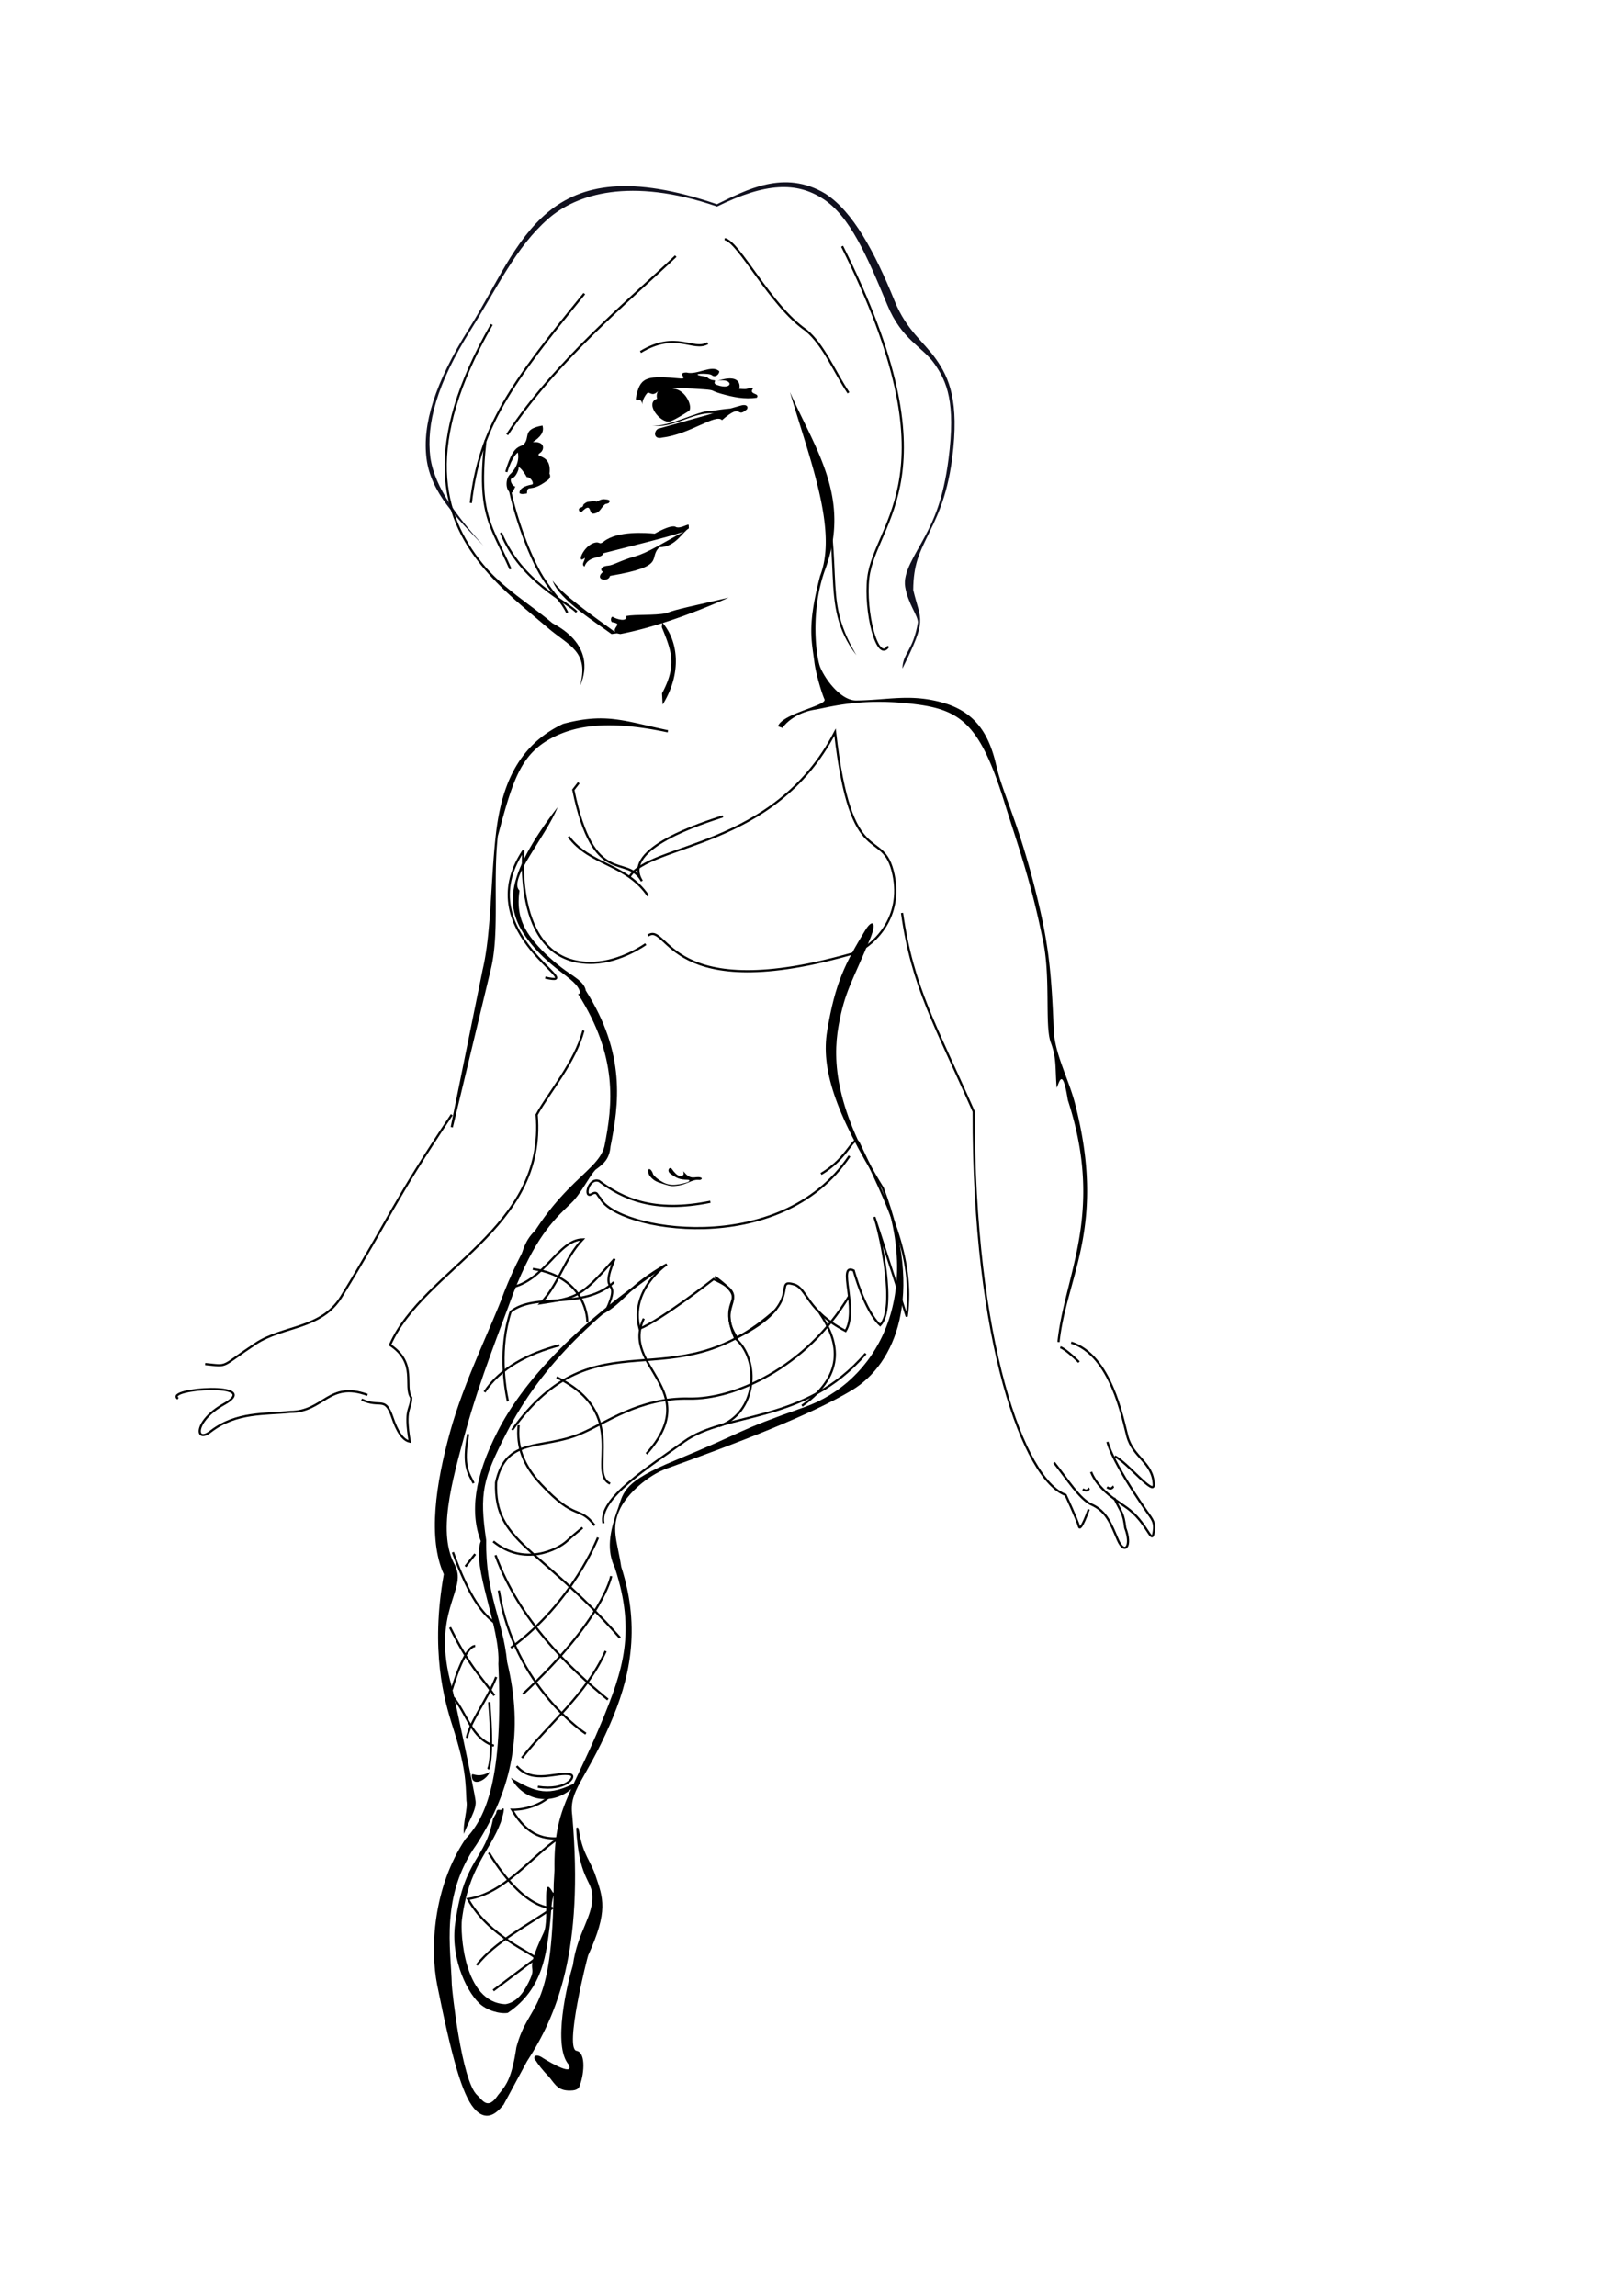 <?xml version="1.0"?>
<svg xmlns="http://www.w3.org/2000/svg" width="744.094" height="1052.362" viewBox="0 0 744.094 1052.362">
  <g fill="none" stroke="#000">
    <path d="M226.165 706.568c14.142 11.617 29.692 3.677 33.84-.253 2.254-2.135 4.714-4.04 7.071-6.06M296.37 666.414c26.663-29.733-12.05-39.615-1.213-61.987M375.773 601.826c8.084 11.93 13.135 27.37-8.081 42.57M255.207 631.312c34.176 16.751 13.805 43.857 24.496 48.74M237.782 653.282c-.978 9.804 2.089 18.31 10.193 27 16.277 17.453 17.42 9.516 24.657 18.962M234.246 755.308C262.53 734.6 274.147 704.8 274.147 704.8"/>
    <path d="M276.672 698.234c-2.525-11.28 20.867-25.79 36.871-37.375 19.514-14.126 55.222-7.745 83.338-40.407M239.802 776.521c36.87-34.345 40.406-54.043 40.406-54.043M239.297 805.815c12.795-16.33 29.126-28.62 38.386-48.992M228.69 729.044c7.071 44.447 39.901 65.66 39.901 65.66M227.175 712.881c11.112 30.137 33.84 51.687 51.518 66.165"/>
    <path d="M389.291 594.115c-20.03 33.212-52.89 47.415-73.375 46.974-23.071-.496-38.227 11.394-50.166 16.297-17.746 7.287-33.693 1.031-38.323 22.16-.926 27.443 19.11 28.621 56.822 71.216M234.801 655.511c39.15-54.49 72.944-11.839 121.023-55.258"/>
    <path d="M329.69 653.712c17.089-5.808 19.328-30.07 7.267-40.384-8.49-20.314 8.006-15.254-9.25-28.133M251.419 823.998c-7.577 6.061-16.668 5.556-16.668 5.556 7.576 12.964 15.657 13.3 21.213 13.132-12.458 8.418-24.917 25.422-41.416 27.78 9.933 17.677 29.968 24.748 31.062 27.273l-19.445 14.648"/>
    <path d="M224.144 849.252c16.668 27.274 29.295 25.254 29.295 25.254-12.627 8.754-26.264 15.489-34.85 26.264"/>
  </g>
  <path d="M217.857 754.505c-5 0-10.714 20-10.714 20M206.342 745.97c9.29 18.742 14.793 23.09 20.296 31.226M207.857 778.076c6.19 7.381 8.34 18.803 18.572 22.143M224.286 780.22c2.23 27.728-.536 30.714-.536 30.714M256.429 616.648c-14.286 3.81-27.143 10.476-34.286 21.428" fill="none" stroke="#000"/>
  <path d="M281.429 587.72c-13.81 12.976-36.19 4.523-47.322 13.57-5.417 16.43-2.797 33.93-1.25 41.072M214.643 657.362c-2.738 15 .238 17.857 2.5 22.5M207.648 711.518c7.691 21.17 13.867 28.45 19.286 32.446M213.393 718.076l4.464-5.714M227.49 768.723c-4.222 10.75-11.769 19.916-13.464 27.889M244.286 581.648c25.357 3.928 25 24.286 25 24.286" fill="none" stroke="#000"/>
  <g>
    <path d="M309.807 117.423c-20.708 19.698-55.053 47.982-77.277 81.822M267.886 134.596c-33.616 41.202-47.973 61.241-52.023 95.964M222.577 201.832c-3.872 34.177 2.714 38.998 11.469 59.033M229.678 244.167c9.178 22.621 30.734 31.942 34.672 36.396" fill="none" stroke="#000"/>
    <path d="M233.035 220.459c1.888 12.507 9.176 33.833 15.775 44.262 5.258 8.31 8.752 10.773 11.265 16.138M293.645 161.365c16.33-9.933 24.075-.169 30.81-4.04" fill="none" stroke="#000"/>
    <path style="text-indent:0;text-align:start;line-height:normal;text-transform:none;block-progression:tb;marker:none;-inkscape-font-specification:Sans" d="M374.294 209.504l-.937.28c7.465 23.579 7.72 40.196 8.375 53.938.654 13.742 1.736 24.67 10.906 36.625-8.854-15.105-9.28-24.096-9.906-36.687-.654-13.716-.934-30.455-8.438-54.156zM225.013 148.504c-15.94 27.748-21.681 49.652-21.125 67.5.556 17.847 7.423 31.598 16.625 42.968 9.202 11.37 20.74 20.376 30.625 28.813 9.884 8.436 19.102 10.75 14.751 26.765 8.493-19.533-11.893-28.273-12.666-28.944-9.909-8.457-22.822-16.005-31.929-27.259-9.107-11.253-15.857-24.767-16.406-42.375-.549-17.607 5.12-39.358 21-67z" font-weight="400" color="#000" overflow="visible" font-family="Sans"/>
    <path d="M332.231 109.617c6.54 1.044 20.844 30.454 37.316 41.765 8.347 6.965 12.972 19.121 19.458 28.682" fill="none" stroke="#000"/>
    <path style="text-indent:0;text-align:start;line-height:normal;text-transform:none;block-progression:tb;marker:none;-inkscape-font-specification:Sans" d="M248.7 195.064c-9.823 1.791-5.16 5.413-8.843 8.908-.73.33-1.535.532-2.407 1.094-1.742 1.124-3.538 3.585-5.812 11.125l.969.281c2.25-7.46 4.806-9.047 4.806-9.047s1.515 5.358-3.833 10.263c-2.39 2.864-1.333 8.729 1.374 8.026l1.302-2.675c-1.73-.362-2.732-3.436-1.597-3.75 1.461-.405 2.548-2.507 3.06-4.194-.324-2.798 3.154 2.251 3.765 3.587 2.01-.082 3.608 3.185 2.399 3.407-3.31.609-5.803 1.778-5.69 3.971.892.597 1.784.374 3.371.15.366-4.634 1.363.076 9.305-5.946 1.663-1.023 1.49-2.382 1.04-3.15 1.2-9.306-7.134-7.184-4.545-9.356 2.195-1.162 2.963-5.538-3.056-5.093 3.484-2.407 5.327-4.562 4.392-7.601zM267.45 231.285c-.064 1.336-1.075 1.147-1.91 1.809-.504.581.339 2.116 1.13 1.537 4.866-4.93 2.982 1.172 5.468.815 2.873-.319 3.377-2.658 5.019-4.113.557-.642 1.935-.241 2.208-1.23.77-.67-.417-1.152-2.173-1.254-2.544-.245-3.635 1.94-4.317.685-3.466.735-3.35-.016-5.425 1.75zM314.687 170.75c-4.728.069 1.1 3.1-2.744 2.746-14.765-1.358-18.124-.86-20.019 7.204-1.528 5.812 1.865-.066 2.564 4.69-.145-1.667 1.216-4.073 2.199-5.136.983-1.063 2.042 1.666 4.585-.536 3.036-2.629 15.75-1.677 21.361-1.268 5.589.408 2.701.541 8.042 2.046 5.34 1.505 10.695 2.684 16.338 1.789 1.463-2.354-4.146-1.172-1.673-4.41-4.52.088-1.301.776-6.46.328.22-.026 1.87-7.46-9.926-3.652 7.432-1.44 7.39 4.646-.24 1.91-2.445-.877.073-2.055-1.353-2.16-2.455-.121-3.035-1.568-3.775-1.671-9.627-1.346 1.98-1.847 2.859-.584 1.5 1.167 3.288-.437 3.331-1.832-3.366-3.341-10.06 1.874-15.09.535zM339.857 185.847l-38.22 10.72c-2.094 1.332-1.916 5.064 2.05 3.998 12.835-1.562 24.556-11.165 27.315-7.976 9.474-8.237 6.448-.818 10.999-4.636 1.179-.576 1.096-2.92-2.144-2.106z" font-weight="400" color="#000" overflow="visible" font-family="Sans"/>
    <path d="M301.861 183.12c-6.071 1.34 1.429 10.625 5.179 9.554 2.428-.694 8.66-4.822 8.66-4.822.982-2.053-1.785-8.482-6.785-9.196-3.242-.871-8.6-.764-7.054 4.464z" stroke="#000"/>
    <path style="text-indent:0;text-align:start;line-height:normal;text-transform:none;block-progression:tb;marker:none;-inkscape-font-specification:Sans" d="M253.394 266.187c2.671 8.562 20.504 19.622 26.963 24.442l2.491-.318 1.544.316c13.278-2.531 30.723-8.22 49.683-16.686-16.003 3.808-23.87 5.206-28.675 7.154-5.502 1.113-13.614.43-18.285 1.268.53 2.974-4.404 1.48-6.097.46-.728-.53-1.368 1.442-.49 2.342 5.277.841.44 2.068 1.434 4.526-11.326-8.233-24.154-17.205-28.568-23.504zM325.325 188.441c-4.602-.391-18.772 7.431-26.437 6.656 5.462.78 10.456-1.14 15.375-2.937 4.919-1.798 9.734-3.477 14.875-2.375l5.754-2.397c-1.366-.293-8.25 1.025-9.567 1.053zM309.857 241.58s-1.278-1.696-9.688 3.035c-3.918-.338-16.988-1.422-23.344 3.607-2.292 1.814-1.607-.126-4.29.58-5.139 1.354-8.622 10.338-4.344 6.894-.172 1.645-1.773 2.934-.25 4.044 1.988-5.442 8.243-3.43 8.59-6.116 10.466-2.73 29.498-7.315 36.97-9.912-9.238 4.924-16.352 9.639-22.436 11.344-6.635 1.86-9.805 4.049-12.256 4.231-4.347.355-3.188 2.852-2.265 2.768-4.487 3.673 2.366 5.115 3.147 1.913 26.496-4.478 17.172-7.919 22.63-13.12 7.354-.114 10.413-6.828 13.5-8.652l-.072-1.478c-.043-.96-3.73 1.826-5.892.861zM396.624 426.517c-8.986 14.849-13.774 23.927-17.42 46.214-2.685 16.423 2.882 36.455 25.09 72.148.012.032.02.061.031.093 18.669 49.666-2.586 88.46-35.643 100.076-32.76 11.512-24.78 10.165-59.276 24.415-23.156 9.566-23.507 14.232-25.924 21.54-4.296 11.688-5.42 19.84-1.438 28v.125c9.303 28.749 3.831 46.104-6.37 70.576-14.32 34.35-21.854 39.21-21.451 67.384l-.357 6.46c-.516 61.32-11.268 53.001-17.117 74.89-2.272 15.309-5.08 17.704-8.424 21.94-4.773 7.164-7.132 2.166-9.5.063-7.23-6.421-11.631-48.693-11.68-50.656-.41-16.652-5.335-40.764 11.38-64.356 16.334-25.595 21.737-51.603 13.988-83.582-1.952-19.731-9.936-30.65-9.61-55.877-3.176-21.618-1.564-27.952 9.328-49.149 10.891-21.196 30.096-47.254 72.813-76.349l-.562-.812c-42.81 29.157-65.193 54.79-76.188 76.187-10.995 21.399-12.861 37.542-7.875 50.594-4.383 11.429 9.164 39.778 8.063 56.258 2.326 51.982-5.466 70.23-15.063 80.242-14.79 22.09-16.35 50.144-12.956 67.031 6.863 34.144 11.488 49.957 16.737 56.313 2.625 3.178 5.258 3.986 7.594 3.312 2.336-.673 4.305-2.67 6.094-4.843l.062-.063.032-.125 10.623-19.67c13.716-21.109 26.144-50.834 20.76-112.66-1.602-11.791 5.752-15.395 17.282-41.8 8.765-20.073 14.488-43.326 5.165-72.252-1.851-12.145-4.973-17.628-.362-26.9 3.244-6.52 12.367-14.945 21.402-18.204 30.335-10.946 65.752-24.296 85.147-36.085 19.191-11.877 33.068-42.441 14.233-92.46l-.032-.031v-.063c-22.19-35.639-23.619-58.133-20.74-74.232 2.877-16.099 6.305-20.036 14.53-40.049 3.148-7.659.937-9.1-2.366-3.643z" font-weight="400" color="#000" overflow="visible" font-family="Sans"/>
    <path style="text-indent:0;text-align:start;line-height:normal;text-transform:none;block-progression:tb;marker:none;-inkscape-font-specification:Sans" d="M307.928 535.709c-1.024-1.106-2.45 1.092-.438 2.397 3.009 2.145 4.181 2.584 7.684 2.67 1.331.033 1.193.75-.367 1.281-1.537.346-2.056.659-4.7.978-1.934.233-3.907.058-5.97-1-2.062-1.059-3.959-2.587-4.7-3.76-.921-3.13-3.226-3.315-1.826.34 1.743 2.472 3.355 3.104 5.777 3.848 2.745.845 3.745 1.33 5.83 1.183 5.892-.411 7.452-2.954 10.951-2.83 1.19.315 2.301-.753.965-1.092-2.504-.73-4.251 1.637-7.627-2.624-.65-.77.62 1.283-.652 1.766-1.102.418-2.33.49-4.927-3.157z" font-weight="400" color="#000" overflow="visible" font-family="Sans"/>
    <path d="M386.074 112.877c52.57 104.855 15.077 125.85 11.999 152.064-1.767 15.049 4.102 39.203 9.188 31.305" fill="none" stroke="#000"/>
    <path style="text-indent:0;text-align:start;line-height:normal;text-transform:none;block-progression:tb;marker:none;-inkscape-font-specification:Sans" d="M362.165 179.727c9.15 31.11 22.001 63.309 13.803 84.317-5.925 22.804-3.898 29.115-2.597 39.482.65 5.183 3.33 14.188 4.637 17.045 1.307 2.856-19.41 6.467-21.33 12.361l2.138.737c1.1-2.046 6.212-6.918 14.446-8.318 6.518-.975 21.455-5.883 47.378-2.417 20.552 2.747 29.087 10.098 39.982 45.281 5.478 17.69 11.872 34.84 17.334 61.94 3.964 17.168.88 39.88 3.8 47.726 2.733 7.343 1.94 11.59 2.7 20.779 1.193-2.427 2.641-10.002 5.113 5.588 17.01 52.124-1.56 80.19-4.78 110.854l1 .125c3.178-30.27 21.676-52.622 7.095-109.323-2.871-11.167-9.337-22.862-9.769-33.642-.926-23.135-1.952-36.387-6.363-55.617-8.637-37.649-16.786-51.812-19.977-65.717-3.3-14.38-9.507-24.604-24.653-28.863-14.914-4.195-25.246-1.088-39.618-.973-6.722.054-13.837-9.062-16.4-15.108-1.936-4.566-4.755-25.92 2.188-44.845 12.054-32.858-4.263-54.729-16.127-81.412zM303.607 285.285l-.184 2.215c4.402 10.862 7.084 17.289.095 30.33l.277 5.16c8.67-13.938 7.531-28.785-.188-37.705zM276.732 329.316c-5.392-.144-11.144.514-18.5 2.469l-.063.031h-.031c-21.738 10.29-28.544 30.1-30.875 51.344-2.331 21.244-2.06 44.759-5.973 61.277l-14.652 72.13.969.25 17.509-72.876c3.979-16.794.8-39.554 3.116-60.656 7.268-27.106 10.863-39.492 28.828-46.9 13.619-5.617 30.444-4.61 49.047-.663l.187-1c-10.138-2.132-17.21-4.143-24.25-5a56.145 56.145 0 00-5.312-.406z" font-weight="400" color="#000" overflow="visible" font-family="Sans"/>
    <path d="M207.129 510.977c-27.295 40.827-28.071 46.631-50.628 83.394-9.24 15.06-26.636 13.136-39.378 21.594-16.62 11.033-11.947 10.383-23.06 9.294M267.486 472.406c-3.929 14.643-15.714 28.214-21.429 38.571 4.459 52.451-51.822 70.533-67.229 105.53 12.69 8.45 6.07 18.72 9.726 24.186-.174 6.007-3.351 4.468-.693 20.123-3.358-.691-5.874-4.978-7.91-10.966-3.488-10.255-5.41-4.16-14.17-8.332" fill="none" stroke="#000"/>
    <path d="M255.67 369.972c-12.166 15.833-18.763 28.218-20.23 38.002-1.467 9.783 2.232 16.946 6.51 22.686 4.278 5.74 9.358 10.317 14.211 14.097 4.854 3.78 9.394 6.762 9.852 10.528l.031.094-1.009.272c18.255 28.702 15.948 50.573 12.072 69.79-.002.01.002.022 0 .031-.825 3.27-2.832 5.999-5.75 9.031-2.927 3.042-6.755 6.38-11.094 10.844-8.68 8.927-19.412 22.357-29.219 47.156v.032c-5.631 15.548-18.183 40.171-24.719 63.933-6.51 23.667-10.291 48.644-2.848 65.138-6.203 35.044.056 57.38 4.11 69.973 6.034 18.751 5.874 25.475 6.26 33.849.757 3.656-1.728 10.144-1.142 15.191 1.664-4.994 5.755-10.717 5.357-14.928-.398-4.21-10.182-49.838-10.942-52.52-9.698-34.199 7.068-44.138 1.674-55.136l.031-.157-.093-.156c-8.364-14.573-1.7-38.192 4.812-61.866 6.512-23.674 16.181-47.558 21.83-63.156 9.761-24.683 17.53-32.716 26.5-41.219 4.487-4.252 8.173-12.189 11.148-15.28 3.608-2.698 6.346-4.634 6.884-10.73 3.886-19.26 7.07-42.463-11.349-71.423-.638-4.226-6.222-6.72-11.013-10.45-4.876-3.798-9.993-8.333-14.15-13.91-4.157-5.579-6.647-11.927-5.217-21.463-5.422-4.96 12.232-24.901 17.492-38.253z" style="text-indent:0;text-align:start;line-height:normal;text-transform:none;block-progression:tb;marker:none;-inkscape-font-specification:Sans" font-weight="400" color="#000" overflow="visible" font-family="Sans"/>
    <path d="M413.557 418.477c4.762 33.929 15.239 51.072 32.858 91.072-.238 105.714 23.095 168.571 42.142 175.714 0 0 5.404 11.566 6.118 14.423.715 2.857 4.495-7.836 4.495-7.836M325.682 550.873c-26.103 5.375-40.342-1.62-51.053-9.538-4.881-1.727-7.148 8.21-3.416 6.028 2.786-1.629 2.503.635 3.986 1.81 6.894 14.737 82.466 28.292 114.251-19.267" fill="none" stroke="#000"/>
    <path d="M249.272 561.692c-11.905 7.619-8.453 17.738-15.357 28.571 15.952-3.095 21.904-21.905 33.214-22.143-8.572 9.048-10.714 20.238-19.286 29.286 16.99-2.639 18.246-2.65 33.929-20.357-7.776 18.613 3.971 6.788-4.008 23.972 8.723-5.253 10.523-11.645 27.936-21.472 0 0-17.223 11.7-12.468 29.516 9.806-3.903 33.897-22.73 33.897-22.73 19.048 8.452.238 11.19 10.714 26.785 32.024-15.833 15.834-27.56 26.429-24.285 5.833 1.964 5.774 12.142 23.393 21.25 6.071-9.643-4.108-31.608 3.75-27.679 0 0 5 18.571 12.142 25 7.5-7.857-.047-41.249-2.142-47.857-3.494-11.02 14.285 43.928 14.285 43.928 3.78-27.41-8.937-52.009-22.02-79.592-2.5-4.285-4.408 6.735-17.265 14.235M331.415 374.192c-8.453 2.857-46.905 14.643-37.143 29.643-6.905-12.858-22.024 3.928-31.429-41.786l2.5-3.214M260.7 383.477c10 13.334 26.429 12.381 36.429 27.143" fill="none" stroke="#000"/>
    <path d="M288.557 402.049c8.929-15.595 66.43-12.62 94.286-66.429 7.414 65.377 22.044 42.578 26.816 65.353 4.01 19.138-8.122 31.363-16.908 35.587-86.849 25.47-86.336-14.154-95.622-7.725M296.057 432.763s-11.142 8.098-23.928 8.572c-37.389 1.383-32.143-51.429-32.143-51.429-25.595 38.333 31.667 63.095 10 58.214" fill="none" stroke="#000"/>
    <path d="M226.038 833.675c-3.606 19.159-12.883 17.667-17.134 46.618-2.73 15.397 4.142 31.533 10.8 37.96 3.33 3.215 9.217 4.998 13.058 4.428 16.62-11.086 17.744-28.234 19.294-40.035.854-6.82.478-11.333 2.219-14.782l-.875-.468c-5.455-9.835-1.22 12.276-4.112 18.408-10.438 22.13-1.148 12.365-7.95 24.78-2.743 5.083-6.155 7.578-9.626 8.093-19.164-.744-20.722-32.949-19.92-38.884 3.144-24.162 12.642-30.766 17.822-44.533 2.513-7.895.866-6.435.36-5.795-.592.75-2.263-.981-2.507 1.71zM234.244 814.958c6.95 12.73 22.897 12.636 30.884 1.581-13.968 7.417-19.36 5.045-30.884-1.58z" style="text-indent:0;text-align:start;line-height:normal;text-transform:none;block-progression:tb;marker:none;-inkscape-font-specification:Sans" font-weight="400" color="#000" overflow="visible" font-family="Sans"/>
    <path d="M236.885 809.576c7.614 8.692 18.797 2.193 24.675 3.845 2.879.809-2.075 7.672-14.974 5.6" fill="none" stroke="#000"/>
    <path style="text-indent:0;text-align:start;line-height:normal;text-transform:none;block-progression:tb;marker:none;-inkscape-font-specification:Sans" d="M265.181 838.208c.014-.737-1.14-.653-1 .156 1.207 22.063 6.697 23.289 7.301 29.7.95 10.076-6.787 17.383-8.835 32.731-2.575 8.46-9.44 37.057-1.888 45.623 2.433 5.241-7.644-.433-11.796-3.027-3.673-2.586-4.9-.232-3.286 1.214.953 1.61 3.288 4.605 6.098 7.474 2.908 3.564 4.205 6.749 10.938 6.13 1.16-.124 2.072-.557 2.687-1.22 2.379-5.341 3.462-15.942-.957-16.912-5.932-.37 4.872-43.047 5.215-43.797 9.344-20.439 6.838-26.2 3.367-36.54-2.276-6.783-5.777-9.666-7.487-20.103z" font-weight="400" color="#000" overflow="visible" font-family="Sans"/>
    <path style="text-indent:0;text-align:start;line-height:normal;text-transform:none;block-progression:tb;marker:none;-inkscape-font-specification:Sans" d="M328.681 93.614c-39.684-13.588-62.09-9.144-77.531 3.688-15.467 12.853-23.932 33.932-36.156 53.375-15.754 25.056-21.406 43.902-19.438 59.531 1.968 15.63 13.853 27.189 26.063 39.938-11.285-12.673-22.21-26.041-24.305-40.442-1.926-15.294 2.833-33.54 18.524-58.496 12.286-19.542 20.6-37.809 35.432-50.852 12.917-11.36 37.65-19.354 77.286-5.742l.188.063.187-.094c22.077-10.843 36.213-11.366 48.456-3.409 12.244 7.958 20.045 25.972 29.406 48.576 6.69 16.152 16.091 19.05 21.7 27.105 5.61 8.055 9.743 17.516 6.371 43.612-2.432 18.825-6.936 28.056-10.683 35.179-4.76 9.047-10.359 16.763-9.178 23.446 1.396 7.904 5.762 12.845 5.834 16.179-2.213 13.228-6.983 14.013-7.093 21.187 5.698-11.537 7.838-16.818 8.093-21.156.255-4.33-1.4-7.53-3.156-14.875-.003-.013.003-.019 0-.031.088-11.69 2.932-17.068 6.406-24.313 3.489-7.273 9.015-17.101 11.46-36.027 3.388-26.217-1.493-36.938-7.24-45.192-5.749-8.253-13.6-13.24-19.126-26.843-9.23-22.726-19.15-41.032-31.726-49.206-18.923-11.438-36.467-1.625-49.774 4.8z" font-weight="400" opacity=".99" color="#000" fill="#00000f" fill-opacity=".941" overflow="visible" font-family="Sans"/>
    <path d="M491.119 615.436c18.214 5.715 23.557 34.72 25.714 42.858 2.62 9.88 11.667 11.904 12.143 22.142.31 5.736-12.04-10.078-17.857-12.857" fill="none" stroke="#000"/>
    <path d="M507.757 660.941s1.198 7.694 18.11 32.057c2.405 3.466 3.828 4.71 3.066 9.365-1.017 6.203-2.77-4.59-12.694-11.49-5.224-3.631-12.866-8.387-16.008-16.15" fill="none" stroke="#000"/>
    <path d="M510.848 686.674c3.362 6.991 4.2 6.659 5.036 13.65 3.253 8.497-.277 12.67-3.373 5.538-3.038-7.001-5.054-13.076-12.066-16.208-5.403-2.413-11.07-11.557-17.183-19.218M486.119 617.58c2.5.714 8.571 6.785 8.571 6.785M507.538 681.722c2.14 1.438 2.462-.09 3.05-.342M496.436 682.635c2.14 1.439 2.462-.089 3.051-.342M168.468 639.417c-17.698-6.566-20.061 7.78-35.418 7.78-11.429 1.191-24.643-.118-36.429 8.93-7.262 5.833-7.84-4.736 5.99-12.447 18.786-10.474-27.674-7.29-20.99-2.554" fill="none" stroke="#000"/>
    <path d="M224.645 812.179c-6.838 3.972-8.95-1.397-8.223 2.861.69 3.43 6.253 1.361 8.223-2.861z" style="text-indent:0;text-align:start;line-height:normal;text-transform:none;block-progression:tb;marker:none;-inkscape-font-specification:Sans" font-weight="400" color="#000" overflow="visible" font-family="Sans"/>
  </g>
</svg>
